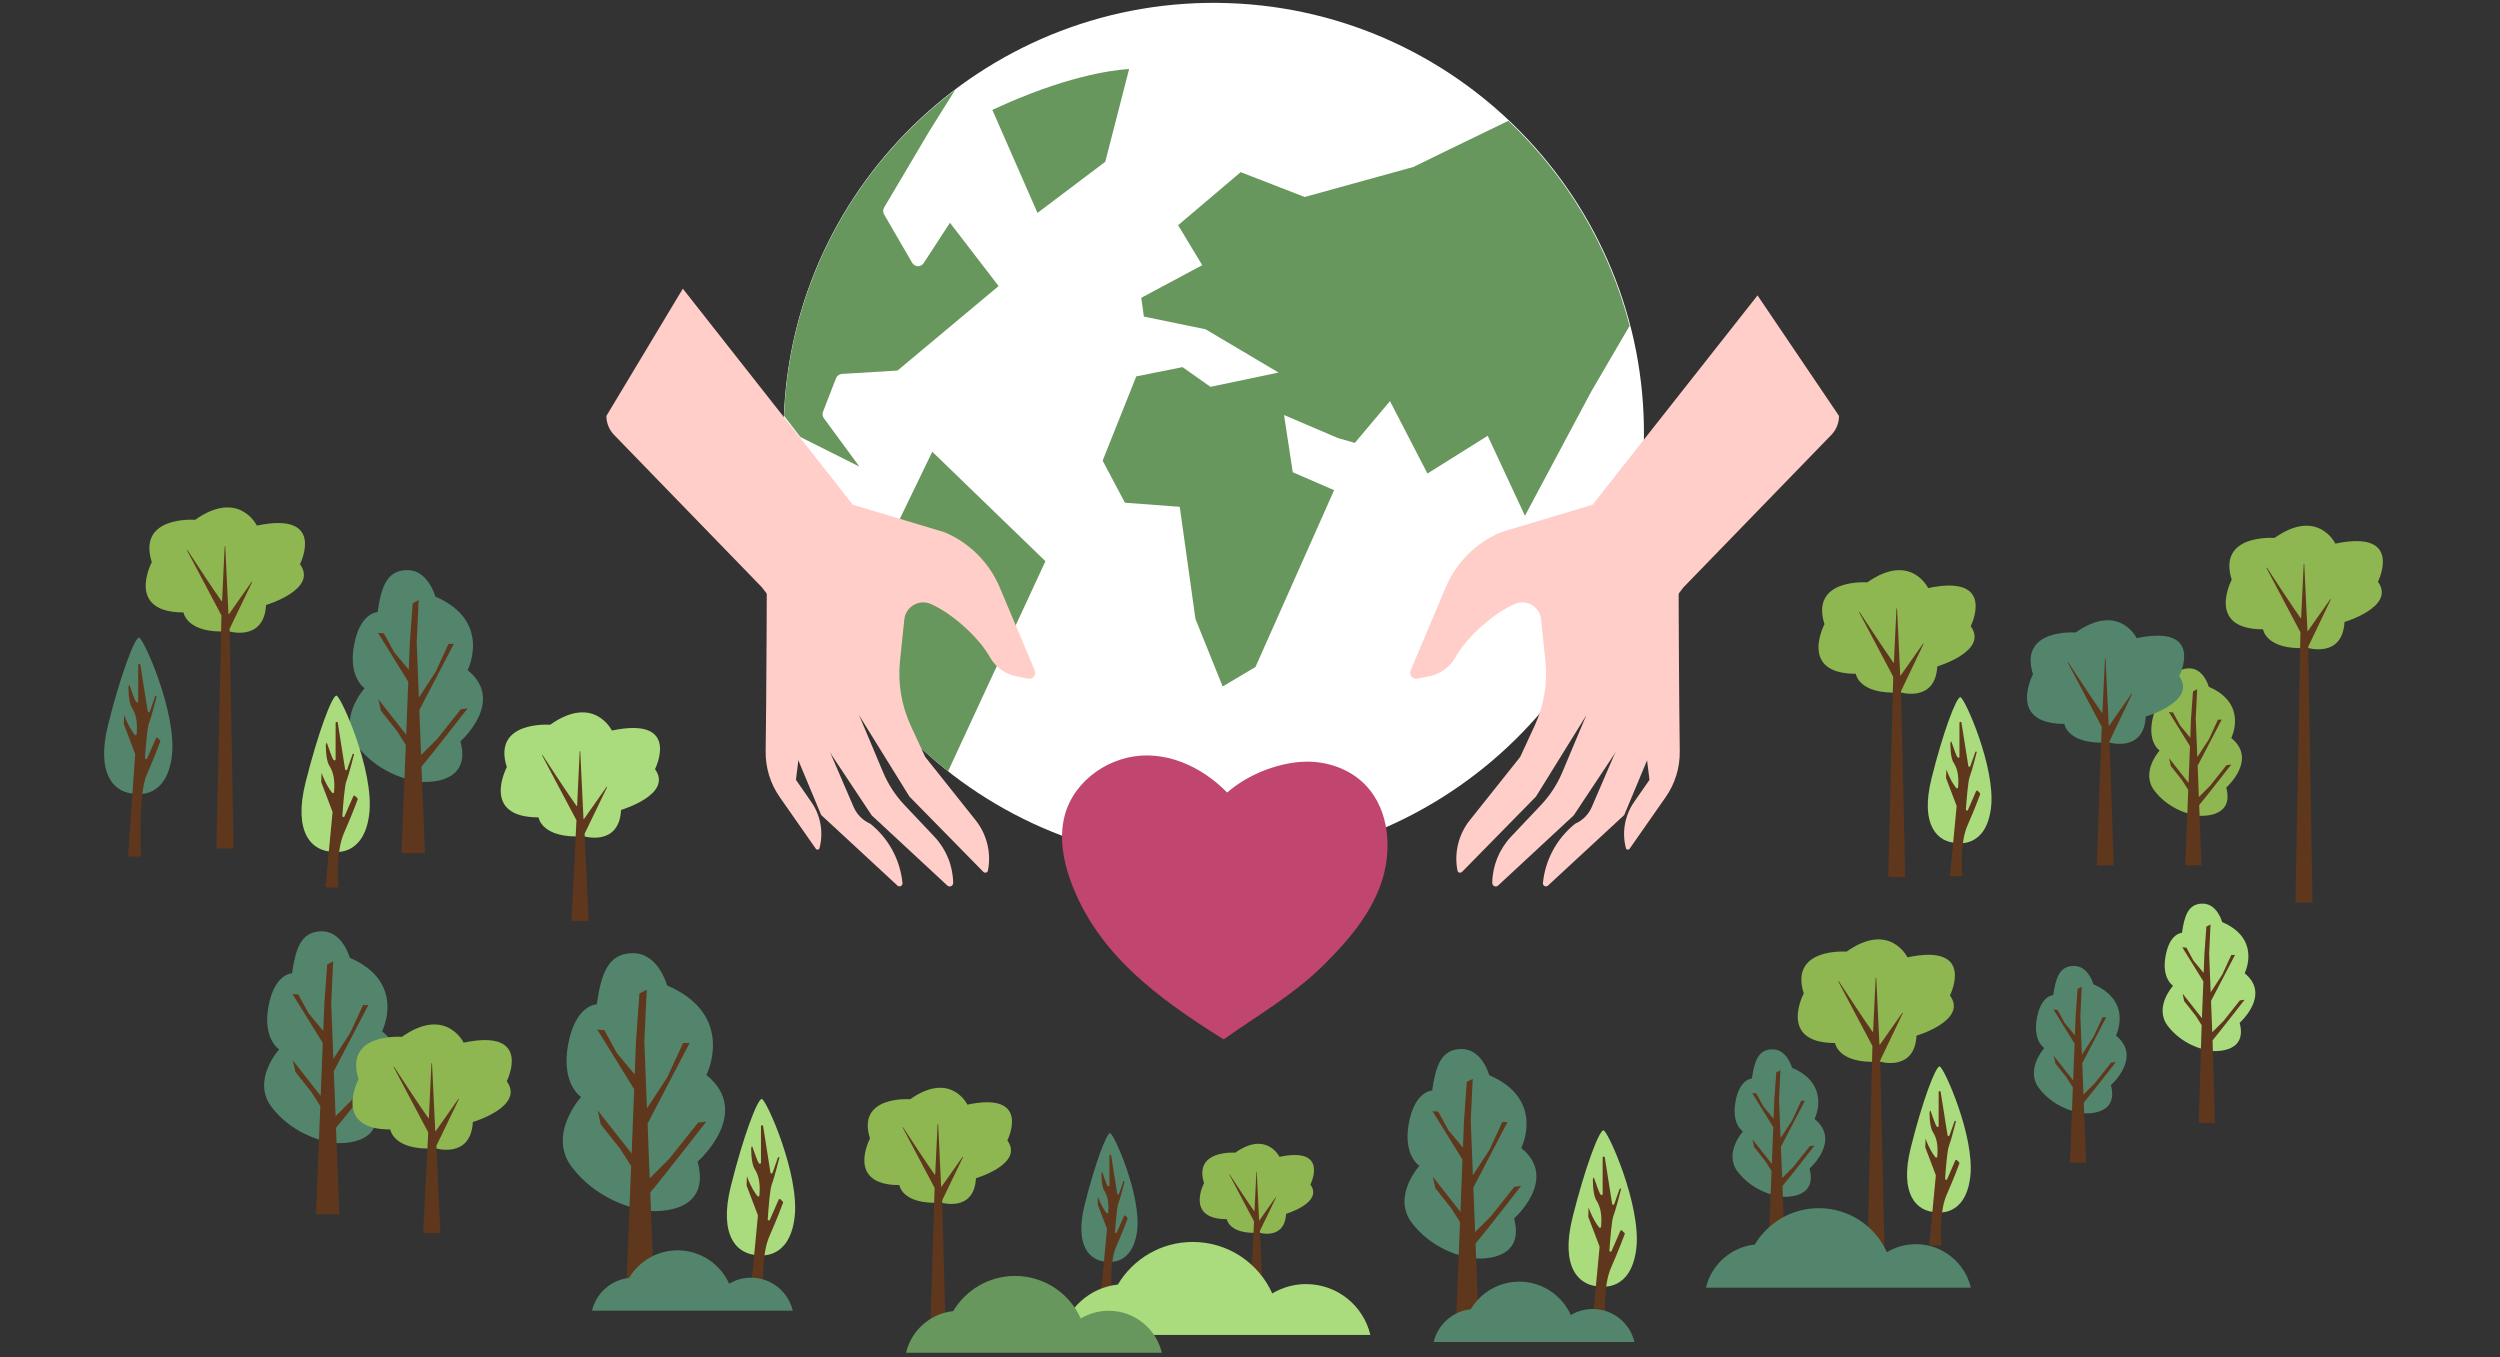 <?xml version="1.0" encoding="UTF-8"?>
<svg id="_レイヤー_1" data-name="レイヤー 1" xmlns="http://www.w3.org/2000/svg" width="506.1" height="274.78" viewBox="0 0 506.1 274.78">
  <rect x="0" y="0" width="506.1" height="274.78" fill="#333333" stroke="none"/>
  <g>
    <path d="M85.17,158.26s10.53,1.04,8.04-8.19c0,0,9.22-8.11,1.46-14.41,0,0,5.03-9.92-6.55-14.89,0,0-1.41-5.36-5.67-5.36s-5.3,3.65-6.01,8.51c0,0-3.52,0-4.76,6.64-1.24,6.64,2.15,8.75,2.15,8.75,0,0-5.62,6.19-1.58,11.6,4.04,5.41,10.13,6.78,10.13,6.78l2.78,.58Z" fill="#53856d"/>
    <path d="M77.1,143.86l-.51-2.31,5.64,7.18,.42-10.71-6.13-9.91,1.19,.11,2.06,3.78c1.09,1.31,2.22,2.66,2.98,3.58l.22-5.54,.58-7.93,1.21-.62-.4,8.54,.44,11.19,3.37-5.18,2.64-5.7h1.07l-6.99,13.4,.36,9.11,3.29-3.3,4.74-5.96,1.38-.18s-7.34,9.45-9.33,11.79l.69,17.5h-4.73l.86-21.9-1.77-2.8-3.28-4.14Z" fill="#5f371d"/>
  </g>
  <g>
    <path d="M46.29,127.8s7.18,2.17,7.57-5.33c0,0,10.59-3.13,6.87-8.25,0,0,5.41-10.79-8.73-7.82,0,0-3.61-7.43-12.5-1.17,0,0-11.79-.9-8.77,8.58,0,0-5.41,10.17,6.42,10.17,0,0,.57,4.35,9.14,3.82Z" fill="#8eb651"/>
    <path d="M37.94,111.35c1.58,2.42,5.38,8.21,6.92,10.35,.03,.05,.1,.02,.1-.04l.52-11.02c0-.08,.11-.08,.12,0l.65,13.64c0,.06,.08,.08,.11,.03l4.57-6.5c.04-.06,.13,0,.1,.06,0,0-4.56,9.42-4.55,9.43l.81,44.42s-.03,.06-.06,.06h-3.36s-.06-.03-.06-.06l1.02-47.11s0-.02,0-.03l-6.98-13.18c-.04-.07,.06-.13,.1-.06Z" fill="#5f371d"/>
  </g>
  <g>
    <path d="M67.6,172.44s6.09,1.06,7.15-7.65c1.06-8.7-5.77-23.97-6.65-23.97s-3.72,7.5-6.25,17.61c-2.53,10.12,1.23,14.01,5.74,14.01Z" fill="#aadc7d"/>
    <path d="M68.29,179.66c.13,0,.23-.11,.22-.24-.1-1.25-.48-7.13,1.15-10.84,1.6-3.63,2.53-6.17,2.75-6.75,.03-.08,0-.17-.05-.23l-.48-.48c-.11-.11-.3-.08-.36,.07l-1.78,4.08c-.1,.23-.44,.15-.43-.1,.14-2.1,.45-6.16,.82-7.07,.5-1.24,1.56-5.47,1.56-5.47l-.29-.02-1.12,3.17c-.09,.2-.39,.16-.42-.06l-1.48-9.4c-.04-.27-.44-.24-.44,.03v7.36c0,.2-.25,.3-.39,.15-.38-.42-.99-2.48-1.34-3.36-.19-.5-.26,.69-.25,.12,0,0-.07,3.13,.69,4.35,.72,1.15,1.22,2.63,.97,5.39-.02,.2-.27,.28-.39,.12-.47-.57-1.35-1.84-2.14-4.04l-.06,1.83s0,.06,.01,.09l2.27,5.98s.02,.07,.01,.1l-1.42,14.96c-.01,.13,.09,.24,.22,.24h2.17Z" fill="#5f371d"/>
  </g>
  <g>
    <path d="M118.16,169.29s7.18,2.17,7.57-5.33c0,0,10.59-3.13,6.87-8.25,0,0,5.41-10.79-8.73-7.82,0,0-3.61-7.43-12.5-1.17,0,0-11.79-.9-8.77,8.58,0,0-5.41,10.17,6.42,10.17,0,0,.57,4.35,9.14,3.82Z" fill="#aadc7d"/>
    <path d="M109.81,152.83c1.58,2.42,5.38,8.21,6.92,10.35,.03,.05,.1,.02,.1-.04l.52-11.02c0-.08,.11-.08,.12,0l.65,13.64c0,.06,.08,.08,.11,.03l4.57-6.5c.04-.06,.13,0,.1,.06,0,0-4.56,9.42-4.55,9.43l.81,17.59s-.03,.06-.06,.06h-3.36s-.06-.03-.06-.06l1.02-20.28s0-.02,0-.03l-6.98-13.18c-.04-.07,.06-.13,.1-.06Z" fill="#5f371d"/>
  </g>
  <g>
    <path d="M445.08,165.13s7.33,.72,5.6-5.7c0,0,6.42-5.65,1.02-10.03,0,0,3.5-6.91-4.56-10.37,0,0-.98-3.73-3.95-3.73s-3.69,2.54-4.18,5.92c0,0-2.45,0-3.31,4.62-.87,4.62,1.5,6.09,1.5,6.09,0,0-3.91,4.31-1.1,8.08,2.81,3.76,7.05,4.72,7.05,4.72l1.94,.4Z" fill="#8eb651"/>
    <path d="M439.47,155.11l-.35-1.61,3.93,5,.29-7.45-4.27-6.9,.83,.07,1.43,2.63c.76,.91,1.55,1.85,2.07,2.49l.15-3.86,.4-5.52,.84-.43-.28,5.95,.31,7.79,2.35-3.61,1.83-3.97h.75l-4.86,9.32,.25,6.34,2.29-2.3,3.3-4.15,.96-.13s-5.11,6.58-6.49,8.21l.48,12.18h-3.29l.6-15.24-1.23-1.95-2.28-2.88Z" fill="#5f371d"/>
  </g>
  <g>
    <path d="M67.85,231.38s10.53,1.04,8.04-8.19c0,0,9.22-8.11,1.46-14.41,0,0,5.03-9.92-6.55-14.89,0,0-1.41-5.36-5.67-5.36s-5.3,3.65-6.01,8.51c0,0-3.52,0-4.76,6.64-1.24,6.64,2.15,8.75,2.15,8.75,0,0-5.62,6.19-1.58,11.6,4.04,5.41,10.13,6.78,10.13,6.78l2.78,.58Z" fill="#53856d"/>
    <path d="M59.79,216.98l-.51-2.31,5.64,7.18,.42-10.71-6.13-9.91,1.19,.11,2.06,3.78c1.09,1.31,2.22,2.66,2.98,3.58l.22-5.54,.58-7.93,1.21-.62-.4,8.54,.44,11.19,3.37-5.18,2.64-5.7h1.07l-6.99,13.4,.36,9.11,3.29-3.3,4.74-5.96,1.38-.18s-7.34,9.45-9.33,11.79l.69,17.5h-4.73l.86-21.9-1.77-2.8-3.28-4.14Z" fill="#5f371d"/>
  </g>
  <g>
    <g>
      <path d="M248.67,.63c-48-1.64-88.38,36.09-90.01,84.09-1.64,47.98,36.08,88.36,84.08,90,48,1.62,88.38-36.09,90.01-84.08C334.38,42.64,296.65,2.26,248.67,.63Z" fill="#fff"/>
      <g>
        <path d="M329.89,65.98l-7.74,13.25-13.44,25.18-7.54-16.19-12.2,7.64-7.58-14.66-7.12,8.46-3.42-.98-10.91-4.66,1.77,11.58,8.37,3.63-15.92,35.79-6.64,3.95-5.51-13.66-3.18-22.71-11.1-.83-4.51-8.52,6.81-17.06,9.36-1.87,5.65,3.99,13.79-2.89-14.77-8.76-12.49-2.57-.53-3.8,12.34-6.61-4.88-8.09,12.66-10.74,12.96,5.03,22.01-6.08s9.07-4.45,19.22-9.34c11.76,11.11,20.4,25.44,24.56,41.51Z" fill="#68975e"/>
        <path d="M193.34,18.23l-5.24,8.38-9.13,15.42c-.24,.42-.24,.94,0,1.36l5.71,9.85c.24,.4,.79,.67,1.13,.66,.47,0,.89-.22,1.15-.6l5.35-8.2,9.85,12.81-20.46,17.1-11.28,.69c-.52,.03-.97,.37-1.17,.85l-2.64,6.81c-.16,.43-.11,.9,.16,1.28l7.21,9.82-11.95-5.99-3.31-4.3c1.09-27.05,14.5-50.77,34.62-65.95Z" fill="#68975e"/>
        <path d="M175.94,125.7l4.17-16.42,8.62-17.83,22.91,22.16-19.71,42.53s-2.24-1.68-6.48-5.55c-4.25-3.87-7.55-7.24-7.55-7.24l-1.84-17.01c.01-.22-.03-.43-.12-.63Z" fill="#68975e"/>
        <path d="M210.03,43.1l-9.14-20.85c14.43-6.74,24.01-8.05,27.69-8.28l-4.83,18.78-13.72,10.35Z" fill="#68975e"/>
      </g>
    </g>
    <g>
      <g>
        <path d="M355.79,59.81l-33.39,42.37-18.48,5.54c-5.07,2.1-9.11,6.12-11.25,11.18l-7.1,16.83c-.38,.9,.4,1.85,1.36,1.66l2.46-.5c2.15-.44,4.02-1.76,5.14-3.65l.39-.65c2.3-3.87,7.56-8.52,11.69-10.32h0c2.39-1.04,5.1,.54,5.37,3.13l.87,8.38c.47,4.49-.28,9.02-2.17,13.11l-2.93,6.34-10.21,12.82c-2.29,2.88-3.19,6.61-2.49,10.19,.08,.43,.63,.57,.93,.26l14.96-15.24,10.14-16.37,19.71-25.98,30.05-30.98c.93-1.02,1.45-2.35,1.45-3.73l-16.5-24.4Z" fill="#ffcec8"/>
        <path d="M321.02,139.67l.06,5.08c0,.1-.02,.19-.05,.28l-4.76,11.32c-1.03,2.44-2.49,4.68-4.31,6.61l-6.06,6.41c-2.41,2.55-3.76,5.9-3.81,9.37,0,.62,.73,.96,1.18,.53l15.25-14.15s.08-.08,.11-.13l17.27-26.02c.08-.12,.12-.26,.12-.41l-.64-21.15c-.02-.7-.95-.94-1.3-.33l-12.95,22.22c-.06,.11-.1,.23-.09,.36Z" fill="#ffcec8"/>
        <path d="M339.86,138.53l-11.05,26.46-15.44,14.29c-.41,.38-1.08,.04-1.02-.52,.47-4.7,2.81-9.04,6.53-12.01h0c1.51-.66,2.71-1.87,3.36-3.38l10.57-24.54,7.05-.3Z" fill="#ffcec8"/>
        <path d="M339.83,113.02c-.07,1.17,.09,31.45,.22,39.01,.06,3.34-.94,6.61-2.86,9.35l-7.29,10.44c-.2,.29-.66,.22-.75-.12-.84-3.19-.24-6.61,1.66-9.35l3.11-4.48-3.49-28.26,9.39-16.59Z" fill="#ffcec8"/>
      </g>
      <g>
        <path d="M138.23,58.44l34.42,43.74,18.48,5.54c5.07,2.1,9.11,6.12,11.25,11.18l7.1,16.83c.38,.9-.4,1.85-1.36,1.66l-2.46-.5c-2.15-.44-4.02-1.76-5.14-3.65l-.39-.65c-2.3-3.87-7.56-8.52-11.69-10.32h0c-2.39-1.04-5.1,.54-5.37,3.13l-.87,8.38c-.47,4.49,.28,9.02,2.17,13.11l2.93,6.34,10.21,12.82c2.29,2.88,3.19,6.61,2.49,10.19-.08,.43-.63,.57-.93,.26l-14.96-15.24-10.14-16.37-19.71-25.98-30.05-30.98c-.93-1.02-1.45-2.35-1.45-3.73l15.48-25.77Z" fill="#ffcec8"/>
        <path d="M174.03,139.67l-.06,5.08c0,.1,.02,.19,.05,.28l4.76,11.32c1.03,2.44,2.49,4.68,4.31,6.61l6.06,6.41c2.41,2.55,3.76,5.9,3.81,9.37,0,.62-.73,.96-1.18,.53l-15.25-14.15s-.08-.08-.11-.13l-17.27-26.02c-.08-.12-.12-.26-.12-.41l.64-21.15c.02-.7,.95-.94,1.3-.33l12.95,22.22c.06,.11,.1,.23,.09,.36Z" fill="#ffcec8"/>
        <path d="M155.19,138.53l11.05,26.46,15.44,14.29c.41,.38,1.08,.04,1.02-.52-.47-4.7-2.81-9.04-6.53-12.01h0c-1.51-.66-2.71-1.87-3.36-3.38l-10.57-24.54-7.05-.3Z" fill="#ffcec8"/>
        <path d="M155.22,113.02c.07,1.17-.09,31.45-.22,39.01-.06,3.34,.94,6.61,2.86,9.35l7.29,10.44c.2,.29,.66,.22,.75-.12,.84-3.19,.24-6.61-1.66-9.35l-3.11-4.48,3.49-28.26-9.39-16.59Z" fill="#ffcec8"/>
      </g>
    </g>
    <path d="M251.17,163.67c-4.49-6.12-11.4-10.63-18.8-10.74-7.4-.12-14.96,4.86-16.86,12.28-1.1,4.3-.3,8.92,1.21,13.08,5.44,14.93,17.82,23.86,30.98,32.12,6.61-4.65,14.14-9.05,19.94-14.74,4.91-4.82,9.61-10.18,11.93-16.77,2.31-6.59,1.76-14.68-2.92-19.75-3.35-3.62-8.41-5.25-13.23-4.92-4.83,.32-10.8,2.51-14.99,6.22" fill="#c0466f"/>
  </g>
  <g>
    <path d="M131.44,245.13s12.82,1.26,9.79-9.97c0,0,11.23-9.88,1.78-17.54,0,0,6.12-12.08-7.97-18.13,0,0-1.72-6.53-6.91-6.53s-6.45,4.44-7.32,10.36c0,0-4.28,0-5.79,8.09-1.51,8.08,2.62,10.66,2.62,10.66,0,0-6.85,7.54-1.93,14.12,4.92,6.58,12.33,8.25,12.33,8.25l3.39,.7Z" fill="#53856d"/>
    <path d="M121.62,227.61l-.62-2.82,6.87,8.74,.51-13.04-7.47-12.06,1.45,.13,2.5,4.6c1.33,1.59,2.7,3.24,3.63,4.35l.26-6.74,.7-9.65,1.48-.75-.49,10.4,.53,13.62,4.11-6.31,3.21-6.94h1.31l-8.5,16.31,.43,11.09,4.01-4.02,5.77-7.25,1.68-.22s-8.93,11.5-11.35,14.36l.83,21.3h-5.75l1.04-26.66-2.16-3.41-4-5.04Z" fill="#5f371d"/>
  </g>
  <g>
    <path d="M27.64,160.7s6.09,1.06,7.15-7.65c1.06-8.7-5.77-23.97-6.65-23.97s-3.72,7.5-6.25,17.61c-2.53,10.12,1.23,14.01,5.74,14.01Z" fill="#53856d"/>
    <path d="M28.33,173.42c.13,0,.23-.11,.22-.24-.1-1.25-.48-12.63,1.15-16.33,1.6-3.63,2.53-6.17,2.75-6.75,.03-.08,0-.17-.05-.23l-.48-.48c-.11-.11-.3-.08-.36,.07l-1.78,4.08c-.1,.23-.44,.15-.43-.1,.14-2.1,.45-6.16,.82-7.07,.5-1.24,1.56-5.47,1.56-5.47l-.29-.02-1.12,3.17c-.09,.2-.39,.16-.42-.06l-1.48-9.4c-.04-.27-.44-.24-.44,.03v7.36c0,.2-.25,.3-.39,.15-.38-.42-.99-2.48-1.34-3.36-.19-.5-.26,.69-.25,.12,0,0-.07,3.13,.69,4.35,.72,1.15,1.22,2.63,.97,5.39-.02,.2-.27,.28-.39,.12-.47-.57-1.35-1.84-2.14-4.04l-.06,1.83s0,.06,.01,.09l2.27,5.98s.02,.07,.01,.1l-1.42,20.46c-.01,.13,.09,.24,.22,.24h2.17Z" fill="#5f371d"/>
  </g>
  <g>
    <path d="M360.72,242.26s7.33,.72,5.6-5.7c0,0,6.42-5.65,1.02-10.03,0,0,3.5-6.91-4.56-10.37,0,0-.98-3.73-3.95-3.73s-3.69,2.54-4.18,5.92c0,0-2.45,0-3.31,4.62-.87,4.62,1.5,6.09,1.5,6.09,0,0-3.91,4.31-1.1,8.08,2.81,3.76,7.05,4.72,7.05,4.72l1.94,.4Z" fill="#53856d"/>
    <path d="M355.11,232.24l-.35-1.61,3.93,5,.29-7.45-4.27-6.9,.83,.07,1.43,2.63c.76,.91,1.55,1.85,2.07,2.49l.15-3.86,.4-5.52,.84-.43-.28,5.95,.31,7.79,2.35-3.61,1.83-3.97h.75l-4.86,9.32,.25,6.34,2.29-2.3,3.3-4.15,.96-.13s-5.11,6.58-6.49,8.21l.48,12.18h-3.29l.6-15.24-1.23-1.95-2.28-2.88Z" fill="#5f371d"/>
  </g>
  <g>
    <path d="M88.15,232.47s7.18,2.17,7.57-5.33c0,0,10.59-3.13,6.87-8.25,0,0,5.41-10.79-8.73-7.82,0,0-3.61-7.43-12.5-1.17,0,0-11.79-.9-8.77,8.58,0,0-5.41,10.17,6.42,10.17,0,0,.57,4.35,9.14,3.82Z" fill="#8eb651"/>
    <path d="M79.8,216.01c1.58,2.42,5.38,8.21,6.92,10.35,.03,.05,.1,.02,.1-.04l.52-11.02c0-.08,.11-.08,.12,0l.65,13.64c0,.06,.08,.08,.11,.03l4.57-6.5c.04-.06,.13,0,.1,.06,0,0-4.56,9.42-4.55,9.43l.81,17.59s-.03,.06-.06,.06h-3.36s-.06-.03-.06-.06l1.02-20.28s0-.02,0-.03l-6.98-13.18c-.04-.07,.06-.13,.1-.06Z" fill="#5f371d"/>
  </g>
  <g>
    <path d="M190.55,243.46s6.66,2.01,7.02-4.94c0,0,9.81-2.9,6.36-7.65,0,0,5.01-10-8.09-7.25,0,0-3.35-6.89-11.59-1.09,0,0-10.92-.83-8.13,7.95,0,0-5.01,9.43,5.95,9.43,0,0,.52,4.03,8.47,3.54Z" fill="#8eb651"/>
    <path d="M182.81,228.21c1.46,2.24,4.98,7.6,6.41,9.59,.03,.04,.09,.02,.1-.03l.49-10.22c0-.07,.11-.07,.11,0l.6,12.64c0,.05,.07,.07,.1,.03l4.24-6.02c.04-.06,.12,0,.09,.06,0,0-4.22,8.73-4.22,8.74l.75,28.06s-.02,.06-.05,.06h-3.12s-.06-.03-.05-.06l.94-30.55s0-.02,0-.03l-6.46-12.21c-.03-.06,.05-.12,.09-.06Z" fill="#5f371d"/>
  </g>
  <g>
    <path d="M421.73,225.37s7.33,.72,5.6-5.7c0,0,6.42-5.65,1.02-10.03,0,0,3.5-6.91-4.56-10.37,0,0-.98-3.73-3.95-3.73s-3.69,2.54-4.18,5.92c0,0-2.45,0-3.31,4.62-.87,4.62,1.5,6.09,1.5,6.09,0,0-3.91,4.31-1.1,8.08s7.05,4.72,7.05,4.72l1.94,.4Z" fill="#53856d"/>
    <path d="M416.11,215.34l-.35-1.61,3.93,5,.29-7.45-4.27-6.9,.83,.07,1.43,2.63c.76,.91,1.55,1.85,2.07,2.49l.15-3.86,.4-5.52,.84-.43-.28,5.95,.31,7.79,2.35-3.61,1.83-3.97h.75l-4.86,9.32,.25,6.34,2.29-2.3,3.3-4.15,.96-.13s-5.11,6.58-6.49,8.21l.48,12.18h-3.29l.6-15.24-1.23-1.95-2.28-2.88Z" fill="#5f371d"/>
  </g>
  <g>
    <path d="M384.71,140.16s7.08,2.14,7.47-5.25c0,0,10.45-3.09,6.77-8.14,0,0,5.34-10.65-8.61-7.72,0,0-3.56-7.33-12.33-1.15,0,0-11.62-.89-8.66,8.46,0,0-5.33,10.04,6.34,10.04,0,0,.56,4.29,9.02,3.77Z" fill="#8eb651"/>
    <path d="M376.48,123.93c1.56,2.39,5.3,8.09,6.82,10.21,.03,.04,.1,.02,.1-.04l.52-10.87c0-.07,.11-.07,.12,0l.64,13.46c0,.06,.07,.08,.11,.03l4.51-6.41c.04-.06,.13,0,.1,.06l-4.56,9.55s0,.02,0,.03l.86,37.56s-.03,.06-.06,.06h-3.32s-.06-.03-.06-.06l1-40.49s0-.02,0-.03l-6.88-13c-.03-.07,.06-.12,.1-.06Z" fill="#5f371d"/>
  </g>
  <g>
    <path d="M396.38,170.66s5.69,.99,6.68-7.14c.99-8.13-5.39-22.38-6.21-22.38s-3.48,7-5.83,16.44c-2.36,9.44,1.15,13.07,5.36,13.07Z" fill="#aadc7d"/>
    <path d="M397.03,177.4c.12,0,.22-.1,.21-.22-.1-1.16-.45-6.66,1.07-10.11,1.49-3.39,2.37-5.76,2.56-6.3,.03-.08,0-.16-.05-.21l-.44-.45c-.1-.1-.28-.07-.34,.06l-1.66,3.81c-.09,.21-.41,.14-.4-.09,.13-1.96,.42-5.75,.76-6.6,.46-1.16,1.45-5.11,1.45-5.11l-.28-.02-1.05,2.96c-.08,.19-.36,.15-.39-.05l-1.39-8.77c-.04-.25-.41-.22-.41,.03v6.87c0,.19-.23,.28-.36,.14-.35-.4-.93-2.32-1.25-3.14-.18-.46-.25,.64-.23,.12,0,0-.07,2.92,.65,4.06,.68,1.07,1.14,2.46,.91,5.03-.02,.18-.25,.26-.37,.12-.44-.54-1.26-1.72-2-3.77l-.06,1.71s0,.05,.01,.08l2.12,5.58s.02,.06,.01,.09l-1.33,13.96c-.01,.12,.08,.23,.21,.23h2.03Z" fill="#5f371d"/>
  </g>
  <g>
    <path d="M426.92,150.3s7.08,2.14,7.47-5.25c0,0,10.45-3.09,6.77-8.14,0,0,5.34-10.65-8.61-7.72,0,0-3.56-7.33-12.33-1.15,0,0-11.62-.89-8.66,8.46,0,0-5.33,10.04,6.34,10.04,0,0,.56,4.29,9.02,3.77Z" fill="#53856d"/>
    <path d="M418.69,134.07c1.56,2.39,5.3,8.09,6.82,10.21,.03,.04,.1,.02,.1-.04l.52-10.87c0-.07,.11-.07,.12,0l.64,13.46c0,.06,.07,.08,.11,.03l4.51-6.41c.04-.06,.13,0,.1,.06l-4.56,9.55s0,.02,0,.03l.86,25.04s-.03,.06-.06,.06h-3.32s-.06-.03-.06-.06l1-27.97s0-.02,0-.03l-6.88-13c-.03-.07,.06-.12,.1-.06Z" fill="#5f371d"/>
  </g>
  <g>
    <path d="M467.15,131.16s7.08,2.14,7.47-5.25c0,0,10.45-3.09,6.77-8.14,0,0,5.34-10.65-8.61-7.72,0,0-3.56-7.33-12.33-1.15,0,0-11.62-.89-8.66,8.46,0,0-5.33,10.04,6.34,10.04,0,0,.56,4.29,9.02,3.77Z" fill="#8eb651"/>
    <path d="M458.92,114.93c1.56,2.39,5.3,8.09,6.82,10.21,.03,.04,.1,.02,.1-.04l.52-10.87c0-.07,.11-.07,.12,0l.64,13.46c0,.06,.07,.08,.11,.03l4.51-6.41c.04-.06,.13,0,.1,.06l-4.56,9.55s0,.02,0,.03l.86,51.71s-.03,.06-.06,.06h-3.32s-.06-.03-.06-.06l1-54.64s0-.02,0-.03l-6.88-13c-.03-.07,.06-.12,.1-.06Z" fill="#5f371d"/>
  </g>
  <g>
    <path d="M392.18,245.41s5.69,.99,6.68-7.14c.99-8.13-5.39-22.38-6.21-22.38s-3.48,7-5.83,16.44c-2.36,9.44,1.15,13.07,5.36,13.07Z" fill="#aadc7d"/>
    <path d="M392.82,252.15c.12,0,.22-.1,.21-.22-.1-1.16-.45-6.66,1.07-10.11s2.37-5.76,2.56-6.3c.03-.08,0-.16-.05-.21l-.44-.45c-.1-.1-.28-.07-.34,.06l-1.66,3.81c-.09,.21-.41,.14-.4-.09,.13-1.96,.42-5.75,.76-6.6,.46-1.16,1.45-5.11,1.45-5.11l-.28-.02-1.05,2.96c-.08,.19-.36,.15-.39-.05l-1.39-8.77c-.04-.25-.41-.22-.41,.03v6.87c0,.19-.23,.28-.36,.14-.35-.4-.93-2.32-1.25-3.14-.18-.46-.25,.64-.23,.12,0,0-.07,2.92,.65,4.06,.68,1.07,1.14,2.46,.91,5.03-.02,.18-.25,.26-.37,.12-.44-.54-1.26-1.72-2-3.77l-.06,1.71s0,.05,.01,.08l2.12,5.58s.02,.06,.01,.09l-1.33,13.96c-.01,.12,.08,.23,.21,.23h2.03Z" fill="#5f371d"/>
  </g>
  <g>
    <path d="M380.51,214.91s7.08,2.14,7.47-5.25c0,0,10.45-3.09,6.77-8.14,0,0,5.34-10.65-8.61-7.72,0,0-3.56-7.33-12.33-1.15,0,0-11.62-.89-8.66,8.46,0,0-5.33,10.04,6.34,10.04,0,0,.56,4.29,9.02,3.77Z" fill="#8eb651"/>
    <path d="M372.27,198.68c1.56,2.39,5.3,8.09,6.82,10.21,.03,.04,.1,.02,.1-.04l.52-10.87c0-.07,.11-.07,.12,0l.64,13.46c0,.06,.07,.08,.11,.03l4.51-6.41c.04-.06,.13,0,.1,.06l-4.56,9.55s0,.02,0,.03l.86,37.56s-.03,.06-.06,.06h-3.32s-.06-.03-.06-.06l1-40.49s0-.02,0-.03l-6.88-13c-.03-.07,.06-.12,.1-.06Z" fill="#5f371d"/>
  </g>
  <path d="M387.84,251.88c-2.14,0-4.14,.59-5.85,1.62-2.36-5.25-7.64-8.92-13.78-8.92-5.52,0-10.34,2.96-12.98,7.37-4.85,.53-8.78,4.08-9.88,8.73h53.63c-1.19-5.05-5.73-8.81-11.14-8.81Z" fill="#53856d"/>
  <g>
    <path d="M447.79,212.76s7.33,.72,5.6-5.7c0,0,6.42-5.65,1.02-10.03,0,0,3.5-6.91-4.56-10.37,0,0-.98-3.73-3.95-3.73s-3.69,2.54-4.18,5.92c0,0-2.45,0-3.31,4.62-.87,4.62,1.5,6.09,1.5,6.09,0,0-3.91,4.31-1.1,8.08,2.81,3.76,7.05,4.72,7.05,4.72l1.94,.4Z" fill="#aadc7d"/>
    <path d="M442.18,202.73l-.35-1.61,3.93,5,.29-7.45-4.27-6.9,.83,.07,1.43,2.63c.76,.91,1.55,1.85,2.07,2.49l.15-3.86,.4-5.52,.84-.43-.28,5.95,.31,7.79,2.35-3.61,1.83-3.97h.75l-4.86,9.32,.25,6.34,2.29-2.3,3.3-4.15,.96-.13s-5.11,6.58-6.49,8.21l.48,16.73h-3.29l.6-19.79-1.23-1.95-2.28-2.88Z" fill="#5f371d"/>
  </g>
  <g>
    <path d="M153.71,254.1s6.09,1.06,7.15-7.65c1.06-8.7-5.77-23.97-6.65-23.97s-3.72,7.5-6.25,17.61c-2.53,10.12,1.23,14.01,5.74,14.01Z" fill="#aadc7d"/>
    <path d="M154.4,261.32c.13,0,.23-.11,.22-.24-.1-1.25-.48-7.13,1.15-10.84,1.6-3.63,2.53-6.17,2.75-6.75,.03-.08,0-.17-.05-.23l-.48-.48c-.11-.11-.3-.08-.36,.07l-1.78,4.08c-.1,.23-.44,.15-.43-.1,.14-2.1,.45-6.16,.82-7.07,.5-1.24,1.56-5.47,1.56-5.47l-.29-.02-1.12,3.17c-.09,.2-.39,.16-.42-.06l-1.48-9.4c-.04-.27-.44-.24-.44,.03v7.36c0,.2-.25,.3-.39,.15-.38-.42-.99-2.48-1.34-3.36-.19-.5-.26,.69-.25,.12,0,0-.07,3.13,.69,4.35,.72,1.15,1.22,2.63,.97,5.39-.02,.2-.27,.28-.39,.12-.47-.57-1.35-1.84-2.14-4.04l-.06,1.83s0,.06,.01,.09l2.27,5.98s.02,.07,.01,.1l-1.42,14.96c-.01,.13,.09,.24,.22,.24h2.17Z" fill="#5f371d"/>
  </g>
  <g>
    <path d="M224.31,255.42s5.02,.87,5.89-6.29c.87-7.17-4.75-19.74-5.47-19.74s-3.07,6.17-5.15,14.5c-2.08,8.33,1.01,11.53,4.73,11.53Z" fill="#53856d"/>
    <path d="M224.88,261.36c.11,0,.19-.09,.18-.19-.08-1.03-.4-5.87,.95-8.92,1.32-2.99,2.09-5.08,2.26-5.56,.02-.07,0-.14-.04-.19l-.39-.4c-.09-.09-.25-.06-.3,.06l-1.46,3.36c-.08,.19-.36,.12-.35-.08,.12-1.73,.37-5.07,.67-5.82,.41-1.02,1.28-4.51,1.28-4.51l-.24-.02-.92,2.61c-.07,.17-.32,.13-.35-.05l-1.22-7.74c-.04-.22-.36-.2-.36,.03v6.06c0,.17-.21,.25-.32,.12-.31-.35-.82-2.04-1.1-2.77-.16-.41-.22,.57-.2,.1,0,0-.06,2.58,.57,3.58,.6,.95,1,2.17,.8,4.44-.01,.16-.22,.23-.32,.1-.39-.47-1.11-1.51-1.76-3.32l-.05,1.51s0,.05,.01,.07l1.87,4.92s.01,.05,.01,.08l-1.17,12.31c-.01,.11,.07,.2,.18,.2h1.79Z" fill="#5f371d"/>
  </g>
  <path d="M152.05,258.65c-1.62,0-3.14,.45-4.44,1.23-1.79-3.98-5.79-6.76-10.44-6.76-4.18,0-7.83,2.24-9.83,5.59-3.67,.4-6.66,3.09-7.49,6.62h40.64c-.91-3.83-4.34-6.67-8.44-6.67Z" fill="#53856d"/>
  <g>
    <path d="M298.55,254.76s10.42,1.02,7.96-8.1c0,0,9.12-8.03,1.45-14.26,0,0,4.97-9.82-6.48-14.73,0,0-1.4-5.31-5.61-5.31s-5.24,3.61-5.95,8.42c0,0-3.48,0-4.71,6.57-1.23,6.57,2.13,8.66,2.13,8.66,0,0-5.56,6.13-1.57,11.48,4,5.35,10.02,6.71,10.02,6.71l2.75,.57Z" fill="#53856d"/>
    <path d="M290.57,240.52l-.5-2.29,5.58,7.1,.41-10.59-6.07-9.8,1.18,.11,2.04,3.74c1.08,1.29,2.2,2.63,2.95,3.54l.21-5.48,.57-7.84,1.2-.61-.4,8.45,.43,11.07,3.34-5.13,2.61-5.64h1.06l-6.91,13.25,.35,9.01,3.26-3.27,4.69-5.89,1.37-.18s-7.26,9.35-9.23,11.67l.68,17.31h-4.68l.85-21.66-1.75-2.77-3.25-4.1Z" fill="#5f371d"/>
  </g>
  <g>
    <path d="M254.91,249.55s5.15,1.56,5.44-3.82c0,0,7.6-2.25,4.93-5.92,0,0,3.88-7.75-6.26-5.62,0,0-2.59-5.33-8.97-.84,0,0-8.46-.65-6.3,6.16,0,0-3.88,7.3,4.61,7.3,0,0,.41,3.12,6.56,2.74Z" fill="#8eb651"/>
    <path d="M248.92,237.74c1.13,1.74,3.86,5.89,4.96,7.43,.02,.03,.07,.01,.08-.03l.38-7.91c0-.05,.08-.05,.08,0l.47,9.79s.05,.06,.08,.02l3.28-4.66s.1,0,.07,.04c0,0-3.27,6.76-3.27,6.77l.58,12.63s-.02,.04-.04,.04h-2.41s-.04-.02-.04-.04l.73-14.55s0-.01,0-.02l-5.01-9.46s.04-.09,.07-.05Z" fill="#5f371d"/>
  </g>
  <g>
    <path d="M324.1,260.44s6.09,1.06,7.15-7.65c1.06-8.7-5.77-23.97-6.65-23.97s-3.72,7.5-6.25,17.61c-2.53,10.12,1.23,14.01,5.74,14.01Z" fill="#aadc7d"/>
    <path d="M324.79,267.66c.13,0,.23-.11,.22-.24-.1-1.25-.48-7.13,1.15-10.84,1.6-3.63,2.53-6.17,2.75-6.75,.03-.08,0-.17-.05-.23l-.48-.48c-.11-.11-.3-.08-.36,.07l-1.78,4.08c-.1,.23-.44,.15-.43-.1,.14-2.1,.45-6.16,.82-7.07,.5-1.24,1.56-5.47,1.56-5.47l-.29-.02-1.12,3.17c-.09,.2-.39,.16-.42-.06l-1.48-9.4c-.04-.27-.44-.24-.44,.03v7.36c0,.2-.25,.3-.39,.15-.38-.42-.99-2.48-1.34-3.36-.19-.5-.26,.69-.25,.12,0,0-.07,3.13,.69,4.35,.72,1.15,1.22,2.63,.97,5.39-.02,.2-.27,.28-.39,.12-.47-.57-1.35-1.84-2.14-4.04l-.06,1.83s0,.06,.01,.09l2.27,5.98s.02,.07,.01,.1l-1.42,14.96c-.01,.13,.09,.24,.22,.24h2.17Z" fill="#5f371d"/>
  </g>
  <path d="M322.44,264.99c-1.62,0-3.14,.45-4.44,1.23-1.79-3.98-5.79-6.76-10.44-6.76-4.18,0-7.83,2.24-9.83,5.59-3.67,.4-6.66,3.09-7.49,6.62h40.64c-.91-3.83-4.34-6.67-8.44-6.67Z" fill="#53856d"/>
  <path d="M264.4,259.95c-2.5,0-4.84,.7-6.84,1.89-2.76-6.14-8.93-10.42-16.1-10.42-6.45,0-12.08,3.46-15.16,8.62-5.66,.62-10.26,4.77-11.55,10.2h62.67c-1.4-5.9-6.69-10.29-13.02-10.29Z" fill="#aadc7d"/>
  <path d="M224.44,265.35c-2.07,0-4,.57-5.65,1.56-2.28-5.07-7.38-8.61-13.3-8.61-5.32,0-9.98,2.86-12.53,7.12-4.68,.51-8.48,3.94-9.54,8.43h51.78c-1.15-4.87-5.53-8.5-10.76-8.5Z" fill="#68975e"/>
</svg>